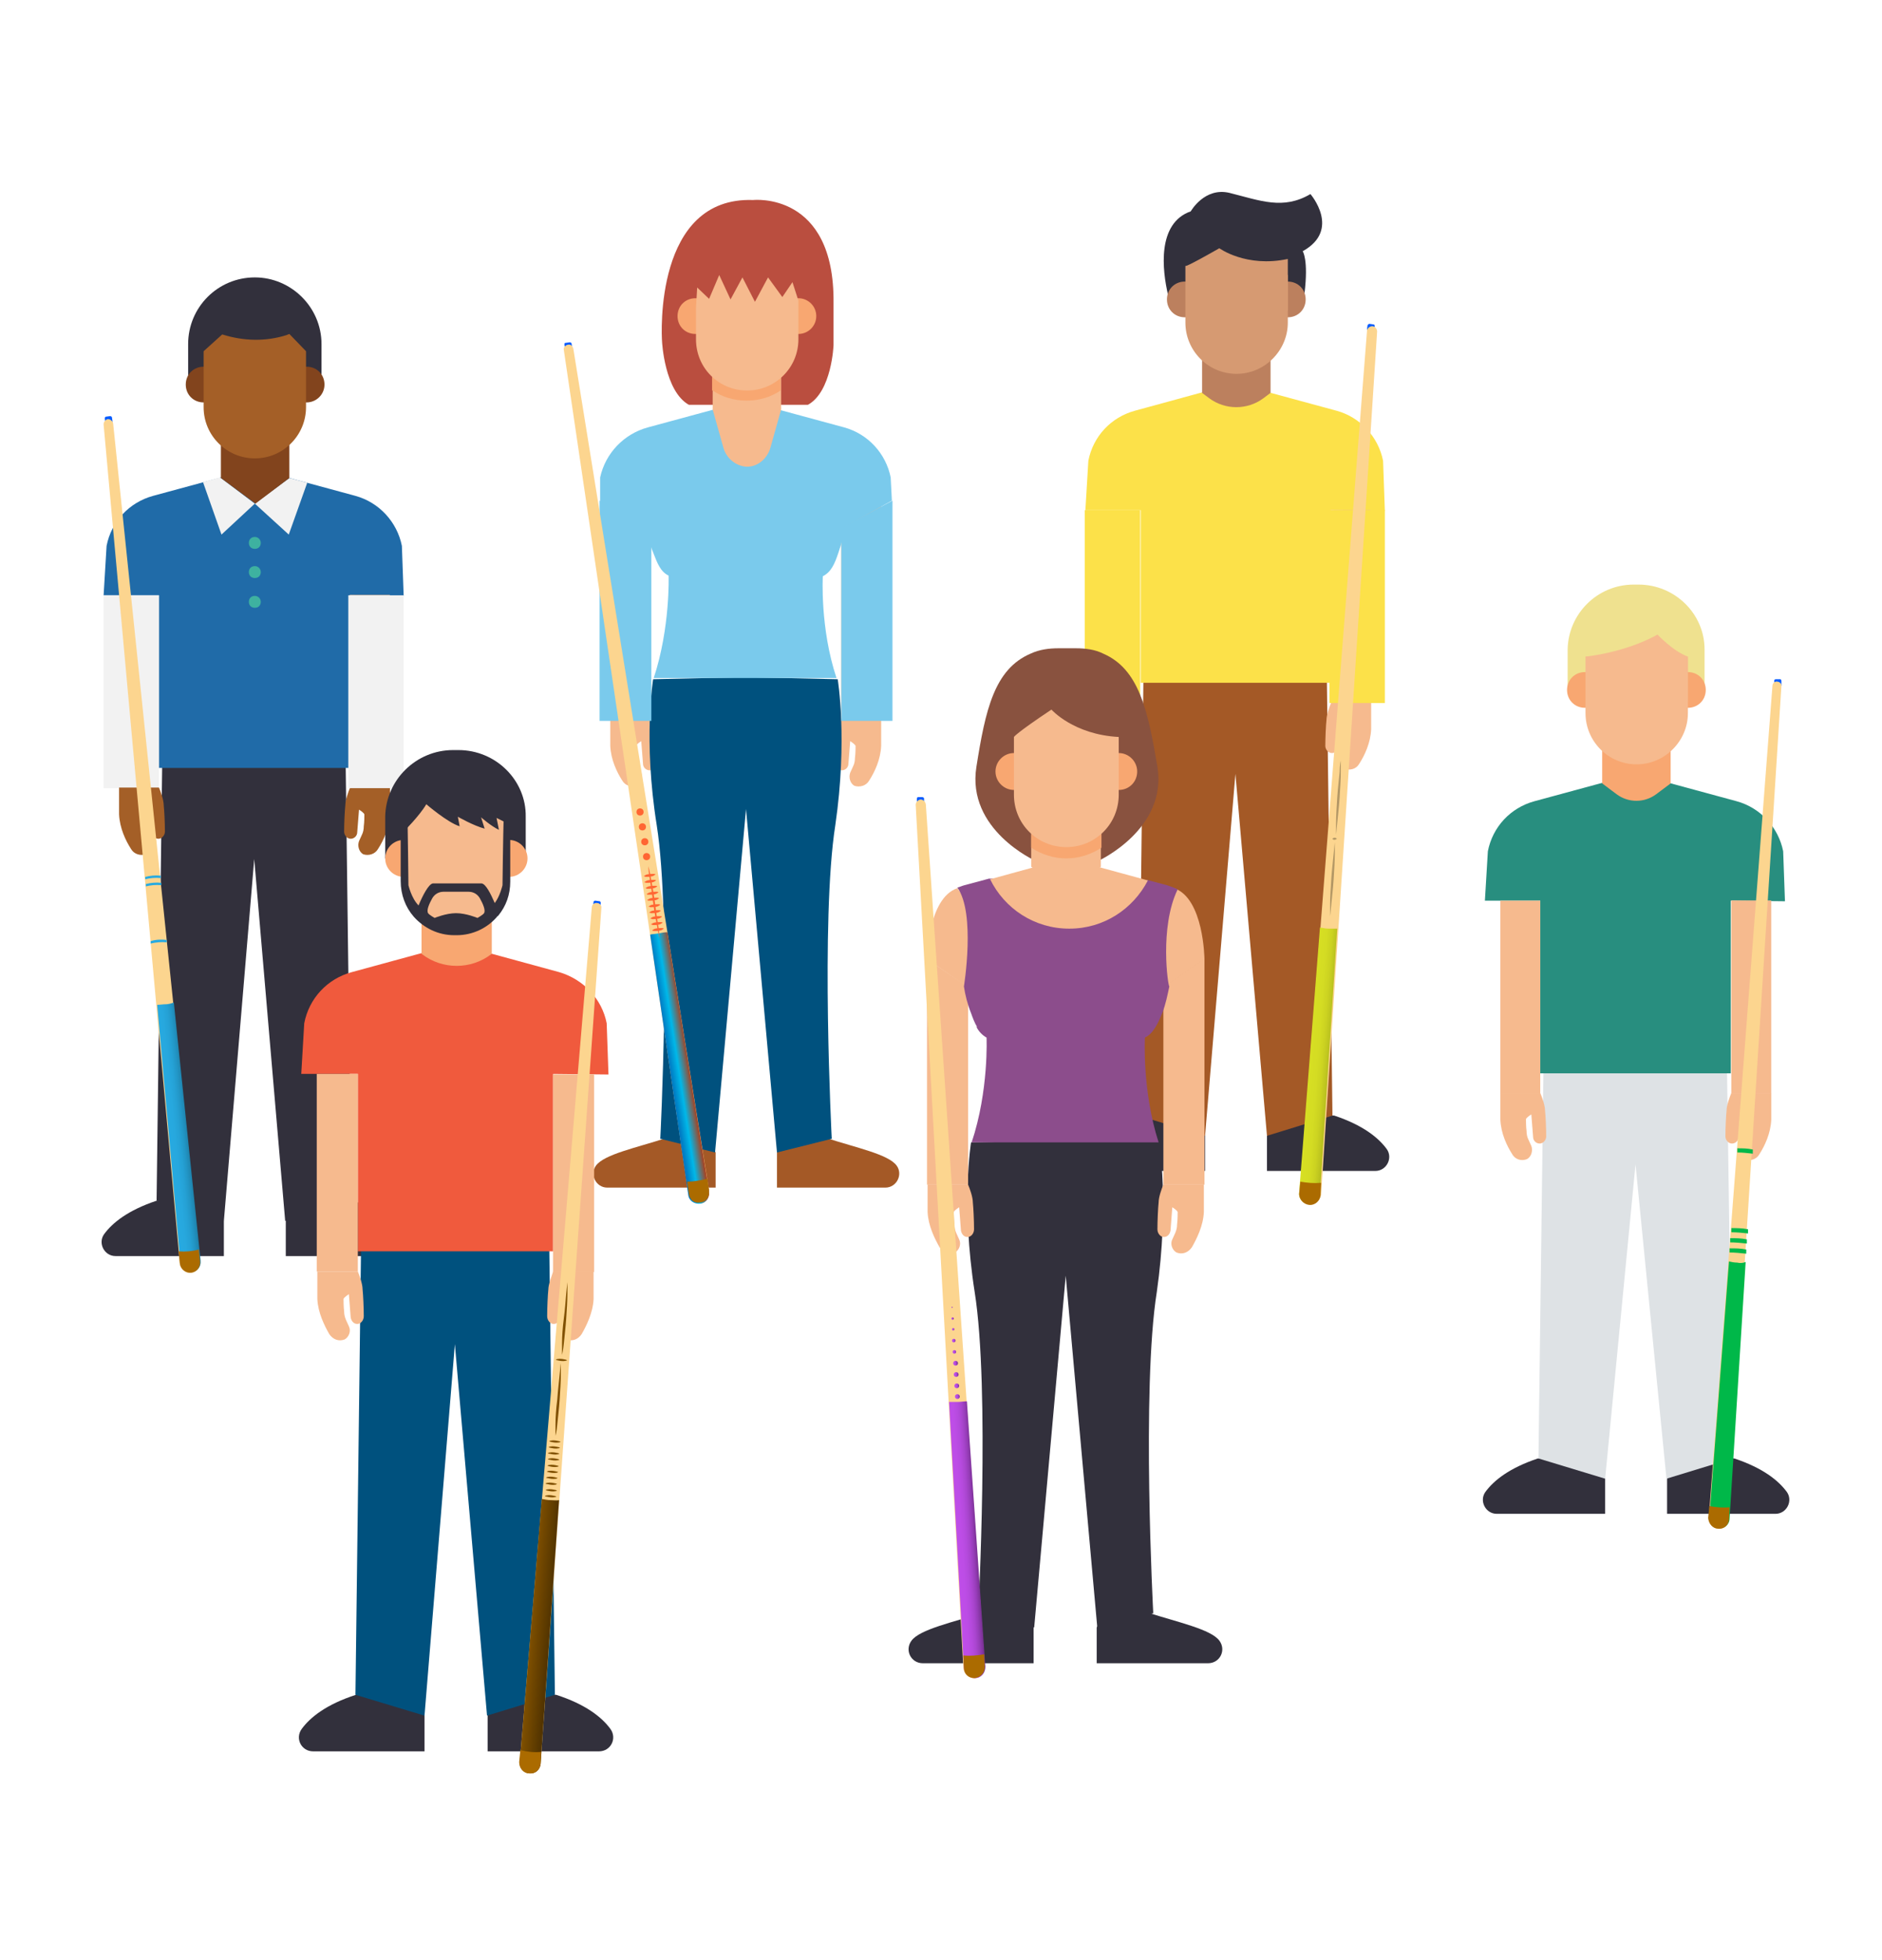 <?xml version="1.0" encoding="utf-8"?>
<!-- Generator: Adobe Illustrator 22.1.0, SVG Export Plug-In . SVG Version: 6.00 Build 0)  -->
<svg version="1.1" id="Layer_1" xmlns="http://www.w3.org/2000/svg" xmlns:xlink="http://www.w3.org/1999/xlink" x="0px" y="0px"
	 viewBox="0 0 316.1 329.3" style="enable-background:new 0 0 316.1 329.3;" xml:space="preserve">
<style type="text/css">
	.st0{fill:#32303C;}
	.st1{fill:#206BA8;}
	.st2{fill:#F2F2F2;}
	.st3{fill:#A45F27;}
	.st4{fill:#F6BA8E;}
	.st5{fill:#82441D;}
	.st6{fill:#3EB1A0;}
	.st7{fill:#A45926;}
	.st8{fill:#00517E;}
	.st9{fill:#7ACAEC;}
	.st10{fill:#BA4E3F;}
	.st11{fill:#F8A771;}
	.st12{fill:#FCE149;}
	.st13{fill:#BC805E;}
	.st14{fill:#D69A72;}
	.st15{fill:#DEE2E5;}
	.st16{fill:#288E7F;}
	.st17{fill:#EFE18F;}
	.st18{fill:#F05A3D;}
	.st19{fill:#89523F;}
	.st20{fill:#8C4D8C;}
	.st21{fill:#055BFF;}
	.st22{fill:#FCD58F;}
	.st23{fill:url(#SVGID_1_);}
	.st24{fill:#AB6B00;}
	.st25{fill:#805000;}
	.st26{fill:url(#SVGID_2_);}
	.st27{fill:url(#SVGID_3_);}
	.st28{fill:url(#SVGID_4_);}
	.st29{fill:url(#SVGID_5_);}
	.st30{fill:url(#SVGID_6_);}
	.st31{fill:url(#SVGID_7_);}
	.st32{fill:url(#SVGID_8_);}
	.st33{fill:url(#SVGID_9_);}
	.st34{fill:url(#SVGID_10_);}
	.st35{fill:url(#SVGID_11_);}
	.st36{fill:#00B849;}
	.st37{fill:url(#SVGID_12_);}
	.st38{fill:#27AAE1;}
	.st39{fill:url(#SVGID_13_);}
	.st40{fill:#B39765;}
	.st41{fill:url(#SVGID_14_);}
	.st42{fill:#FF6633;}
</style>
<g>
	<g>
		<g>
			<path class="st0" d="M42.8,46.6L42.8,46.6c-6.2,0-11.2,5-11.2,11.2v7.7H54v-7.7C54,51.6,48.9,46.6,42.8,46.6z"/>
			<polygon class="st0" points="27.3,123.8 26.3,201.7 37.6,205.1 42.7,144.3 47.9,205.1 59,201.7 58,123.8 			"/>
			<path class="st1" d="M26.7,129h32v-29l9.1,0.1l-0.3-8.4c-0.8-4-3.8-7.3-7.8-8.4l-12.9-3.5l-4.1,2.8l-4.1-2.8l-12.9,3.5
				c-4,1.1-7,4.3-7.8,8.4l-0.5,8.3l9.3,0V129z"/>
			<path class="st0" d="M37.6,205.1v5.9H19.4c-1.9,0-3-2.2-1.9-3.7c1.4-1.9,4-4,8.8-5.6l9.1-0.3L37.6,205.1z"/>
			<path class="st0" d="M48,205.1v5.9h18.2c1.9,0,3-2.2,1.9-3.7c-1.4-1.9-4-4-8.8-5.6l-9.1-0.3L48,205.1z"/>
			<rect x="17.4" y="100" class="st2" width="9.3" height="32.4"/>
			<path class="st3" d="M26.7,132.3H20v4.5c0.1,2.3,1.1,4.4,2,5.8c0.5,0.9,1.6,1.2,2.5,0.9l0,0c0.7-0.4,1-1.4,0.7-2.2l-0.5-1.1
				c-0.2-0.4-0.3-0.9-0.3-1.4c-0.1-0.7-0.1-1.8-0.1-2c0.1-0.3,0.9-0.8,0.9-0.8l0.3,3.8c0,0.6,0.5,1.1,1.1,1.1l0,0
				c0.6,0,1.1-0.6,1.1-1.2c0-1.4-0.1-3.5-0.2-4.4C27.5,134.4,27,133,26.7,132.3z"/>
			
				<rect x="58.7" y="100" transform="matrix(-1 -1.224647e-16 1.224647e-16 -1 124.18 232.344)" class="st4" width="6.7" height="32.4"/>
			<path class="st3" d="M58.8,132.3h6.7v4.5c-0.1,2.3-1.1,4.4-2,5.8c-0.5,0.9-1.6,1.2-2.5,0.9l0,0c-0.7-0.4-1-1.4-0.7-2.2l0.5-1.1
				c0.2-0.4,0.3-0.9,0.3-1.4c0.1-0.7,0.1-1.8,0.1-2c-0.1-0.3-0.9-0.8-0.9-0.8l-0.3,3.8c0,0.6-0.5,1.1-1.1,1.1l0,0
				c-0.6,0-1.1-0.6-1.1-1.2c0-1.4,0.1-3.5,0.2-4.4C58,134.4,58.5,133,58.8,132.3z"/>
			<rect x="58.5" y="100" class="st2" width="9.3" height="32.4"/>
			<polygon class="st2" points="51.6,81.1 48.5,89.8 42.8,84.6 37.2,89.8 34.1,81 36.9,80.2 37.1,80.3 42.8,84.6 48.6,80.3 
				48.6,80.3 			"/>
			<g>
				<polygon class="st5" points="48.6,71.7 37.1,71.7 37.1,80.3 42.9,84.6 48.6,80.3 				"/>
				<path class="st5" d="M37.2,64.6c0-1.7-1.3-3-3-3c-1.7,0-3,1.3-3,3c0,1.7,1.3,3,3,3C35.9,67.6,37.2,66.3,37.2,64.6z"/>
				<path class="st5" d="M54.5,64.6c0-1.7-1.3-3-3-3c-1.7,0-3,1.3-3,3c0,1.7,1.3,3,3,3C53.1,67.6,54.5,66.3,54.5,64.6z"/>
				<path class="st3" d="M34.2,59v9.4c0,4.8,3.9,8.6,8.6,8.6l0,0c4.8,0,8.6-3.9,8.6-8.6V59l-2.8-2.9l-0.5,0.2
					c-3.5,1.1-7.2,1-10.7-0.1l-0.1,0L34.2,59z"/>
			</g>
		</g>
		<g>
			<path class="st6" d="M43.8,91.2c0,0.6-0.4,1-1,1c-0.6,0-1-0.4-1-1c0-0.6,0.4-1,1-1C43.4,90.2,43.8,90.7,43.8,91.2z"/>
			<path class="st6" d="M43.8,96.1c0,0.6-0.4,1-1,1c-0.6,0-1-0.4-1-1c0-0.6,0.4-1,1-1C43.4,95.1,43.8,95.6,43.8,96.1z"/>
			<path class="st6" d="M43.8,101.1c0,0.6-0.4,1-1,1c-0.6,0-1-0.4-1-1c0-0.6,0.4-1,1-1C43.4,100.1,43.8,100.6,43.8,101.1z"/>
		</g>
	</g>
	<g>
		<polygon class="st4" points="109.2,88.4 102.5,83.8 102.5,120.9 109.2,120.9 		"/>
		<path class="st4" d="M109.2,120.8h-6.7v4.5c0.1,2.3,1.1,4.4,2,5.8c0.5,0.9,1.6,1.2,2.5,0.9l0,0c0.7-0.4,1-1.4,0.7-2.2l-0.5-1.1
			c-0.2-0.4-0.3-0.9-0.3-1.4c-0.1-0.7-0.1-1.8-0.1-2c0.1-0.3,0.9-0.8,0.9-0.8l0.3,3.8c0,0.6,0.5,1.1,1.1,1.1l0,0
			c0.6,0,1.1-0.6,1.1-1.2c0-1.4-0.1-3.5-0.2-4.4C110,122.9,109.5,121.5,109.2,120.8z"/>
		<g>
			<path class="st7" d="M120.2,193.6v5.9H102c-1.9,0-3-2.2-1.9-3.7c1.4-1.9,6.8-3,11.7-4.6l6.2-1.3L120.2,193.6z"/>
			<path class="st7" d="M130.5,193.6v5.9h18.2c1.9,0,3-2.2,1.9-3.7c-1.4-1.9-6.8-3-11.7-4.6l-6.2-1.3L130.5,193.6z"/>
			<g>
				<polygon class="st4" points="141.3,88.4 148,83.7 148,120.9 141.3,120.9 				"/>
				<path class="st4" d="M141.3,120.8h6.7v4.5c-0.1,2.3-1.1,4.4-2,5.8c-0.5,0.9-1.6,1.2-2.5,0.9l0,0c-0.7-0.4-1-1.4-0.7-2.2l0.5-1.1
					c0.2-0.4,0.3-0.9,0.3-1.4c0.1-0.7,0.1-1.8,0.1-2c-0.1-0.3-0.9-0.8-0.9-0.8l-0.3,3.8c0,0.6-0.5,1.1-1.1,1.1l0,0
					c-0.6,0-1.1-0.6-1.1-1.2c0-1.4,0.1-3.5,0.2-4.4C140.5,122.9,141,121.5,141.3,120.8z"/>
			</g>
			<path class="st8" d="M140.7,114.1l-13.5-0.3l0-0.1l-2,0l-2,0l0,0.1l-13.5,0.3c0,0-1.7,10.1,0.6,24.5c2.5,15.9,0.6,52.7,0.6,52.7
				l9.2,2.3l5.2-57.7l5.2,57.7l9.2-2.3c0,0-1.9-36.8,0.6-52.7C142.4,124.2,140.7,114.1,140.7,114.1z"/>
			<g>
				<polygon class="st9" points="109.4,88.7 100.7,84.1 100.7,121.1 109.4,121.1 				"/>
				<path class="st9" d="M109.7,92.8c0.7,1.8,1.2,3.2,2.6,3.9c0,0,0.3,8.7-2.5,17.2l30.7,0c-2.8-8.4-2.3-17.1-2.3-17.1
					c1.4-0.7,2-2.1,2.6-3.9c0.5-1.4,0.9-3,1.1-4.4l7.9-4.4l-0.2-3.9c-0.8-4-3.8-7.3-7.8-8.4l-12.9-3.5l-1.9,1.3l-0.3,0.2l-1.4,1
					l-1.4-1l-0.3-0.2l-1.9-1.3l-12.9,3.5c-4,1.1-7.1,4.3-8,8.4l0,8.3l7.8,0C108.8,89.8,109.1,91.4,109.7,92.8z"/>
				<polygon class="st9" points="141.3,88.7 149.9,84.1 149.9,121.1 141.3,121.1 				"/>
			</g>
			<g>
				<path class="st10" d="M126.5,33.6c-16.6-0.6-15.4,22.6-15.3,23.8l0,0c0,0,0.4,8.3,4.5,10.6h20C139.7,65.8,140,58,140,58l0,0
					v-7.1C140.2,32.1,126.5,33.6,126.5,33.6z"/>
				<g>
					<path class="st4" d="M131.2,60.2h-11.5v8.6l1.8,6.4c0.5,1.8,2.1,3.1,3.9,3.2c0,0,0,0,0.1,0c1.8,0,3.4-1.4,3.9-3.2l1.8-6.4V60.2
						z"/>
					<path class="st11" d="M119.8,53.1c0-1.7-1.3-3-3-3c-1.7,0-3,1.3-3,3c0,1.7,1.3,3,3,3C118.5,56.1,119.8,54.7,119.8,53.1z"/>
					<circle class="st11" cx="134.1" cy="53.1" r="3"/>
					<path class="st11" d="M119.7,65.6c1.6,1.1,3.6,1.7,5.7,1.7s4.1-0.6,5.7-1.7v-5.5h-11.5V65.6z"/>
					<path class="st4" d="M134.1,50.5v6.5c0,4.8-3.9,8.6-8.6,8.6c-4.8,0-8.6-3.8-8.6-8.6v-5.4l0.2-3.3l2,1.9l1.7-4l1.9,4.1l2-3.7
						l2.1,4.1l2.2-4.1l2.4,3.3l1.7-2.5L134.1,50.5L134.1,50.5z"/>
				</g>
			</g>
		</g>
	</g>
	<g>
		<path class="st0" d="M202.4,190.8v5.9h-18.2c-1.9,0-3-2.2-1.9-3.7c1.4-1.9,4-4,8.8-5.6l9.1-0.3L202.4,190.8z"/>
		<path class="st0" d="M212.8,190.8v5.9H231c1.9,0,3-2.2,1.9-3.7c-1.4-1.9-4-4-8.8-5.6l-9.1-0.3L212.8,190.8z"/>
		<path class="st0" d="M219.1,49.3c0.7-5.7-0.3-7.1-0.3-7.1c6.5-3.6,1.3-9.6,1.3-9.6c-4.6,2.7-8.4,1.1-13.6-0.2
			c-4.2-1-6.5,3.1-6.5,3.1c-5.7,2-4.8,9.9-3.8,14.1L219.1,49.3z"/>
		<polygon class="st7" points="192.1,109.5 191.2,187.4 202.4,190.8 207.5,130 212.8,190.8 223.8,187.4 222.8,109.5 		"/>
		<path class="st12" d="M191.5,114.7h32v-29l9.1,0.1l-0.3-8.4c-0.8-4-3.8-7.3-7.8-8.4l-12.9-3.5l-4.1,2.8l-4.1-2.8L190.6,69
			c-4,1.1-7,4.3-7.8,8.4l-0.5,8.3l9.3,0V114.7z"/>
		<g>
			<path class="st13" d="M213.4,57.4h-11.5V66l1.2,0.9c2.7,2,6.4,2,9.1,0l1.2-0.9V57.4z"/>
			<path class="st13" d="M202,50.3c0-1.7-1.3-3-3-3c-1.7,0-3,1.3-3,3c0,1.7,1.3,3,3,3C200.7,53.3,202,52,202,50.3z"/>
			<path class="st13" d="M219.3,50.3c0-1.7-1.3-3-3-3c-1.7,0-3,1.3-3,3c0,1.7,1.3,3,3,3C218,53.3,219.3,52,219.3,50.3z"/>
			<path class="st14" d="M207.7,62.8L207.7,62.8c-4.8,0-8.6-3.9-8.6-8.6v-9.5l17.2,1.5v8C216.3,58.9,212.4,62.8,207.7,62.8z"/>
			<path class="st14" d="M199.1,44.7c0,0,0.1,0.2,5.7-3c0,0,4.5,3.3,11.5,1.8v8.7h-12.8L199.1,44.7z"/>
		</g>
		<rect x="182.2" y="85.7" class="st12" width="9.3" height="32.4"/>
		<path class="st4" d="M191.5,118h-6.7v4.5c0.1,2.3,1.1,4.4,2,5.8c0.5,0.9,1.6,1.2,2.5,0.8l0,0c0.7-0.4,1-1.4,0.7-2.2l-0.5-1.1
			c-0.2-0.4-0.3-0.9-0.3-1.4c-0.1-0.7-0.1-1.8-0.1-2c0.1-0.3,0.9-0.8,0.9-0.8l0.3,3.8c0,0.6,0.5,1.1,1.1,1.1l0,0
			c0.6,0,1.1-0.6,1.1-1.2c0-1.4-0.1-3.5-0.2-4.4C192.3,120.1,191.8,118.7,191.5,118z"/>
		
			<rect x="223.6" y="85.7" transform="matrix(-1 -1.224647e-16 1.224647e-16 -1 453.827 203.778)" class="st4" width="6.7" height="32.4"/>
		<path class="st4" d="M223.6,118h6.7v4.5c-0.1,2.3-1.1,4.4-2,5.8c-0.5,0.9-1.6,1.2-2.5,0.8l0,0c-0.7-0.4-1-1.4-0.7-2.2l0.5-1.1
			c0.2-0.4,0.3-0.9,0.3-1.4c0.1-0.7,0.1-1.8,0.1-2c-0.1-0.3-0.9-0.8-0.9-0.8l-0.3,3.8c0,0.6-0.5,1.1-1.1,1.1l0,0
			c-0.6,0-1.1-0.6-1.1-1.2c0-1.4,0.1-3.5,0.2-4.4C222.8,120.1,223.3,118.7,223.6,118z"/>
		<rect x="223.3" y="85.7" class="st12" width="9.3" height="32.4"/>
	</g>
	<g>
		<path class="st0" d="M269.6,248.4v5.9h-18.2c-1.9,0-3-2.2-1.9-3.7c1.4-1.9,4-4,8.8-5.6l9.1-0.3L269.6,248.4z"/>
		<path class="st0" d="M280,248.4v5.9h18.2c1.9,0,3-2.2,1.9-3.7c-1.4-1.9-4-4-8.8-5.6l-9.1-0.3L280,248.4z"/>
		<polygon class="st15" points="259.3,175.1 258.4,245 269.6,248.4 274.7,195.6 279.9,248.4 291,245 290,175.1 		"/>
		<path class="st16" d="M258.7,180.3h32v-29l9.1,0.1l-0.3-8.4c-0.8-4-3.8-7.3-7.8-8.4l-12.9-3.5l-4.1,2.8l-4.1-2.8l-12.9,3.5
			c-4,1.1-7,4.3-7.8,8.4l-0.5,8.3l9.3,0V180.3z"/>
		<g>
			<path class="st17" d="M275.2,98.2h-0.8c-6.1,0-11,4.9-11.1,10.9c0,0.1,0,0.2,0,0.2v6.7h23v-6.7c0-0.1,0-0.1,0-0.2
				C286.3,103.1,281.3,98.2,275.2,98.2z"/>
			<path class="st11" d="M280.6,123h-11.5v8.6l2.4,1.8c2,1.5,4.7,1.5,6.7,0l2.4-1.8V123z"/>
			<path class="st11" d="M269.2,115.9c0-1.7-1.3-3-3-3c-1.7,0-3,1.3-3,3c0,1.7,1.3,3,3,3C267.9,118.9,269.2,117.6,269.2,115.9z"/>
			<path class="st11" d="M286.5,115.9c0-1.7-1.3-3-3-3s-3,1.3-3,3c0,1.7,1.3,3,3,3S286.5,117.6,286.5,115.9z"/>
			<path class="st4" d="M274.9,128.4L274.9,128.4c-4.8,0-8.6-3.9-8.6-8.6v-9.5h17.2v9.5C283.5,124.5,279.6,128.4,274.9,128.4z"/>
			<path class="st4" d="M266.3,110.3c0,0,6.5-0.6,12.1-3.7c0,0,2.6,2.8,5.1,3.7v7.5h-12.8L266.3,110.3z"/>
		</g>
		<g>
			<rect x="252" y="151.3" class="st4" width="6.7" height="32.4"/>
			<path class="st4" d="M258.7,183.6H252v4.5c0.1,2.3,1.1,4.4,2,5.8c0.5,0.9,1.6,1.2,2.5,0.8l0,0c0.7-0.4,1-1.4,0.7-2.2l-0.5-1.1
				c-0.2-0.4-0.3-0.9-0.3-1.4c-0.1-0.7-0.1-1.8-0.1-2c0.1-0.3,0.9-0.8,0.9-0.8l0.3,3.8c0,0.6,0.5,1.1,1.1,1.1l0,0
				c0.6,0,1.1-0.6,1.1-1.2c0-1.4-0.1-3.5-0.2-4.4C259.5,185.7,259,184.3,258.7,183.6z"/>
		</g>
		<g>
			
				<rect x="290.7" y="151.3" transform="matrix(-1 -1.224647e-16 1.224647e-16 -1 588.192 334.962)" class="st4" width="6.7" height="32.4"/>
			<path class="st4" d="M290.8,183.6h6.7v4.5c-0.1,2.3-1.1,4.4-2,5.8c-0.5,0.9-1.6,1.2-2.5,0.8l0,0c-0.7-0.4-1-1.4-0.7-2.2l0.5-1.1
				c0.2-0.4,0.3-0.9,0.3-1.4c0.1-0.7,0.1-1.8,0.1-2c-0.1-0.3-0.9-0.8-0.9-0.8l-0.3,3.8c0,0.6-0.5,1.1-1.1,1.1l0,0
				c-0.6,0-1.1-0.6-1.1-1.2c0-1.4,0.1-3.5,0.2-4.4C290,185.7,290.5,184.3,290.8,183.6z"/>
		</g>
	</g>
	<g>
		<path class="st0" d="M71.3,288.2v6H52.6c-2,0-3.1-2.2-1.9-3.8c1.4-1.9,4.1-4.1,9.1-5.7l9.3-0.3L71.3,288.2z"/>
		<path class="st0" d="M81.9,288.2v6h18.7c2,0,3.1-2.2,1.9-3.8c-1.4-1.9-4.1-4.1-9.1-5.7l-9.3-0.3L81.9,288.2z"/>
		<polygon class="st8" points="60.7,204.9 59.7,284.7 71.3,288.2 76.4,225.8 81.8,288.2 93.2,284.7 92.2,204.9 		"/>
		<path class="st18" d="M60.1,210.2h32.8v-29.8l9.3,0.1l-0.3-8.6c-0.8-4.1-3.9-7.4-8-8.6l-13.2-3.6l-4.2,1.7l-4.2-1.7l-13.2,3.6
			c-4.1,1.1-7.2,4.4-8,8.6l-0.5,8.5l9.5,0V210.2z"/>
		<g>
			<path class="st0" d="M77,126h-0.9c-6.2,0-11.3,5-11.4,11.2c0,0.1,0,0.2,0,0.2v6.8h23.6v-6.8c0-0.1,0-0.1,0-0.2
				C88.4,131.1,83.3,126,77,126z"/>
			<path class="st11" d="M82.5,151.4H70.8v8.8l0.1,0.1c3.4,2.6,8.2,2.6,11.6,0l0.1-0.1V151.4z"/>
			<circle class="st11" cx="67.8" cy="144.2" r="3.1"/>
			<path class="st11" d="M88.6,144.2c0-1.7-1.4-3.1-3.1-3.1c-1.7,0-3.1,1.4-3.1,3.1c0,1.7,1.4,3.1,3.1,3.1
				C87.2,147.3,88.6,145.9,88.6,144.2z"/>
		</g>
		<g>
			<rect x="53.2" y="180.4" class="st4" width="6.9" height="33.2"/>
			<path class="st4" d="M60.1,213.6h-6.8v4.6c0.1,2.3,1.2,4.5,2,5.9c0.6,0.9,1.6,1.3,2.6,0.9l0,0c0.7-0.4,1.1-1.4,0.7-2.2l-0.5-1.1
				c-0.2-0.5-0.3-0.9-0.3-1.4c-0.1-0.8-0.1-1.9-0.1-2.1c0.1-0.3,0.9-0.8,0.9-0.8l0.3,3.9c0.1,0.6,0.5,1.1,1.1,1.1l0,0
				c0.6,0,1.1-0.6,1.1-1.3c0-1.4-0.1-3.6-0.2-4.5C60.9,215.7,60.4,214.3,60.1,213.6z"/>
		</g>
		<g>
			
				<rect x="92.9" y="180.4" transform="matrix(-1 -1.224647e-16 1.224647e-16 -1 192.69 394.079)" class="st4" width="6.9" height="33.2"/>
			<path class="st4" d="M92.9,213.6h6.8v4.6c-0.1,2.3-1.2,4.5-2,5.9c-0.6,0.9-1.6,1.3-2.6,0.9l0,0c-0.7-0.4-1.1-1.4-0.7-2.2l0.5-1.1
				c0.2-0.5,0.3-0.9,0.3-1.4c0.1-0.8,0.1-1.9,0.1-2.1c-0.1-0.3-0.9-0.8-0.9-0.8l-0.3,3.9c-0.1,0.6-0.5,1.1-1.1,1.1l0,0
				c-0.6,0-1.1-0.6-1.1-1.3c0-1.4,0.1-3.6,0.2-4.5C92.1,215.7,92.7,214.3,92.9,213.6z"/>
		</g>
		<path class="st4" d="M83.4,137.4l0.4,2c-1.3-0.6-3-2.1-3-2.1l0.6,1.9c-1.9-0.5-4.5-2-4.5-2l0.3,1.6c-2-0.6-5.6-3.7-5.6-3.7
			c-1.1,1.9-3.8,4.6-3.8,4.6v8.5c0,4.9,3.9,8.8,8.8,8.8l0,0c4.9,0,8.8-3.9,8.8-8.8V142v-0.9v-2.7L83.4,137.4z"/>
		<path class="st0" d="M85.9,137.2l-1.3-0.1c-0.1,3.2-0.2,11.6-0.2,11.6s-0.4,1.8-1.3,3c-0.7-1.6-1.5-3.2-2.2-3.3H77h-0.5h-3.8
			c-0.7,0.1-1.7,2-2.4,3.7c-1.2-1.2-1.7-3.4-1.7-3.4s-0.1-9.7-0.2-12.9l-1.1,4.3v7.9c0,2.3,0.8,4.4,2.2,6l0,0c0,0,0,0,0,0
			c1.7,1.9,4.1,3.1,6.8,3.1h0.4c2.7,0,5.1-1.2,6.7-3l0,0c0.1-0.1,0.1-0.2,0.2-0.2c0,0,0.1-0.1,0.1-0.1c0,0,0,0,0,0
			c1.3-1.6,2-3.5,2-5.7V137.2z"/>
		<path class="st4" d="M81.3,153.4c-0.2,0.3-1.1,0.8-1.1,0.8s-1.9-0.8-3.6-0.8c-1.7,0-3.6,0.8-3.6,0.8s-0.9-0.5-1.1-0.8
			c-0.3-0.5,0.2-1.6,0.7-2.5c0.4-0.7,1.1-1.1,1.9-1.1c0.6,0,1.3,0,1.8,0v0c0,0,0.1,0,0.3,0c0.2,0,0.3,0,0.3,0v0c0.5,0,1.2,0,1.8,0
			c0.8,0,1.5,0.4,1.9,1.1C81.1,151.8,81.6,152.9,81.3,153.4z"/>
	</g>
	<g>
		<path class="st0" d="M173.6,273.4v6H155c-2,0-3.1-2.2-1.9-3.8c1.4-1.9,7-3.1,12-4.7l6.4-1.3L173.6,273.4z"/>
		<path class="st0" d="M184.2,273.4v6h18.7c2,0,3.1-2.2,1.9-3.8c-1.4-1.9-7-3.1-12-4.7l-6.4-1.3L184.2,273.4z"/>
		<path class="st0" d="M194.7,191.9l-13.8-0.3l0-0.1l-2,0l-2,0l0,0.1l-13.8,0.3c0,0-1.7,10.4,0.6,25.1c2.6,16.3,0.6,54,0.6,54
			l9.4,2.4l5.3-59.1l5.3,59.1l9.4-2.4c0,0-2-37.7,0.6-54C196.4,202.3,194.7,191.9,194.7,191.9z"/>
		<path class="st4" d="M155.7,161.1c0,0,0.1-10.2,5.1-11.9l8.3,11.4l-6.5,5.3L155.7,161.1z"/>
		<path class="st4" d="M202.3,161.1c0,0-0.1-10.2-5.1-11.9l-8.3,11.4l6.5,5.3L202.3,161.1z"/>
		<path class="st19" d="M180.7,108.9h-2.9c-1.6,0-3.2,0.2-4.7,0.9c-6.1,2.6-7.6,9.5-9.1,19c-1.7,10.6,9.9,15.8,9.9,15.8l5.3-9.7
			l5.3,9.7c0,0,11.6-5.3,9.9-15.8c-1.6-9.5-3.1-16.4-9.1-19C183.9,109.1,182.3,108.9,180.7,108.9z"/>
		<g>
			<polygon class="st4" points="162.6,165.8 155.7,161.1 155.7,199 162.6,199 			"/>
			<path class="st4" d="M162.6,199h-6.8v4.6c0.1,2.3,1.2,4.5,2,5.9c0.6,0.9,1.6,1.3,2.6,0.9l0,0c0.7-0.4,1.1-1.4,0.7-2.2l-0.5-1.1
				c-0.2-0.5-0.3-0.9-0.3-1.4c-0.1-0.8-0.1-1.9-0.1-2.1c0.1-0.3,0.9-0.8,0.9-0.8l0.3,3.9c0.1,0.6,0.5,1.1,1.1,1.1l0,0
				c0.6,0,1.1-0.6,1.1-1.3c0-1.4-0.1-3.6-0.2-4.5C163.4,201.1,162.9,199.7,162.6,199z"/>
		</g>
		<g>
			<polygon class="st4" points="195.4,165.8 202.3,161 202.3,199 195.4,199 			"/>
			<path class="st4" d="M195.4,199h6.8v4.6c-0.1,2.3-1.2,4.5-2,5.9c-0.6,0.9-1.6,1.3-2.6,0.9l0,0c-0.7-0.4-1.1-1.4-0.7-2.2l0.5-1.1
				c0.2-0.5,0.3-0.9,0.3-1.4c0.1-0.8,0.1-1.9,0.1-2.1c-0.1-0.3-0.9-0.8-0.9-0.8l-0.3,3.9c-0.1,0.6-0.5,1.1-1.1,1.1l0,0
				c-0.6,0-1.1-0.6-1.1-1.3c0-1.4,0.1-3.6,0.2-4.5C194.6,201.1,195.1,199.7,195.4,199z"/>
		</g>
		<path class="st20" d="M192.3,174.3c0.8-0.4,1.3-1,1.7-1.8H164c0.4,0.8,1,1.4,1.7,1.8c0,0,0.4,8.9-2.5,17.6l31.4,0
			C191.8,183.2,192.3,174.3,192.3,174.3z"/>
		<g>
			<path class="st4" d="M185,136.8h-11.8v8.8l2.4,1.8c2,1.5,4.9,1.5,6.9,0l2.4-1.8V136.8z"/>
			<path class="st11" d="M173.4,129.6c0-1.7-1.4-3.1-3.1-3.1c-1.7,0-3.1,1.4-3.1,3.1c0,1.7,1.4,3.1,3.1,3.1
				C172,132.7,173.4,131.3,173.4,129.6z"/>
			<path class="st11" d="M191,129.6c0-1.7-1.4-3.1-3.1-3.1c-1.7,0-3.1,1.4-3.1,3.1c0,1.7,1.4,3.1,3.1,3.1
				C189.7,132.7,191,131.3,191,129.6z"/>
			<path class="st11" d="M173.2,142.4c1.7,1.1,3.7,1.8,5.9,1.8c2.2,0,4.2-0.7,5.9-1.8v-5.6h-11.8V142.4z"/>
			<path class="st4" d="M176.6,119.2c-6,4-6.3,4.6-6.3,4.6v9.7c0,4.9,3.9,8.8,8.8,8.8c4.9,0,8.8-3.9,8.8-8.8v-2v-7.7
				C180.3,123.4,176.6,119.2,176.6,119.2z"/>
		</g>
		<path class="st20" d="M197.8,149.4c-0.6-0.3-1.2-0.5-1.8-0.7l-3.4-0.9l0,0l-26.5-0.2l0,0l-4.1,1.1c-0.4,0.1-0.8,0.3-1.2,0.4
			c3.1,4.3,1.1,16.6,1.1,16.6l0,0l0,0c0.2,1.4,0.6,3,1.2,4.5c0.6,1.7,1.2,3.1,2.5,3.8h27.1c1.2-0.8,1.8-2.1,2.5-3.8
			c0.6-1.5,0.9-3.1,1.2-4.5C196.2,165.8,194.7,155.8,197.8,149.4z"/>
		<path class="st4" d="M180.8,146.5l-0.3,0.2l-1.4,1l-1.4-1l-0.3-0.2l-2-1.3l-9.1,2.5c2.4,4.9,7.4,8.3,13.3,8.3
			c5.8,0,10.7-3.3,13.2-8.1l-9.9-2.7L180.8,146.5z"/>
	</g>
	<g>
		<path class="st21" d="M100,151.3l0.7,0.1c0.1,0,0.2,0.1,0.2,0.3l-0.1,0.7c0,0.1-0.1,0.2-0.3,0.2l-0.7-0.1c-0.1,0-0.2-0.1-0.2-0.3
			l0.1-0.7C99.7,151.4,99.8,151.3,100,151.3z"/>
		<path class="st22" d="M88.9,297.9L88.9,297.9c-1-0.1-1.7-0.9-1.6-1.9c0,0,0,0,0,0l12.1-143.6c0-0.4,0.4-0.8,0.9-0.7l0,0
			c0.4,0,0.8,0.4,0.7,0.9L90.8,296.3C90.7,297.3,89.9,298,88.9,297.9C88.9,297.9,88.9,297.9,88.9,297.9z"/>
		
			<linearGradient id="SVGID_1_" gradientUnits="userSpaceOnUse" x1="121.591" y1="306.211" x2="125.102" y2="306.211" gradientTransform="matrix(0.997 7.746999e-02 7.746999e-02 -0.997 -55.996 570.683)">
			<stop  offset="0" style="stop-color:#805000"/>
			<stop  offset="1" style="stop-color:#4F3200"/>
		</linearGradient>
		<path class="st23" d="M92.5,252L92.5,252c-0.5,0-1-0.1-1.5-0.2l-3.7,44.2c-0.1,1,0.6,1.8,1.6,1.9s1.8-0.6,1.9-1.6l3.1-44.3
			C93.5,252.1,93,252,92.5,252z"/>
		<path class="st24" d="M88.9,297.9c1,0.1,1.8-0.6,1.9-1.6c0,0,0,0,0,0l0.1-2c-1.2,0.1-2.3,0-3.5-0.3l-0.2,2
			C87.2,297,87.9,297.9,88.9,297.9C88.9,297.9,88.9,297.9,88.9,297.9z"/>
		<path class="st25" d="M91.5,251.3c0.1,0,0.2-0.1,0.3-0.1c0.5-0.1,1,0,1.4,0.1c0.1,0,0.2,0.1,0.3,0.1c-0.1,0-0.2,0.1-0.3,0.1
			c-0.5,0.1-1,0-1.4-0.1C91.7,251.4,91.6,251.4,91.5,251.3z"/>
		<path class="st25" d="M91.6,250.3c0.1,0,0.2-0.1,0.3-0.1c0.5-0.1,1,0,1.4,0.1c0.1,0,0.2,0.1,0.3,0.1c-0.1,0-0.2,0.1-0.3,0.1
			c-0.5,0.1-1,0-1.4-0.1C91.8,250.4,91.7,250.3,91.6,250.3z"/>
		<path class="st25" d="M91.6,249.2c0.1,0,0.2-0.1,0.3-0.1c0.5-0.1,1,0,1.4,0.1c0.1,0,0.2,0.1,0.3,0.1c-0.1,0-0.2,0.1-0.3,0.1
			c-0.5,0.1-1,0-1.4-0.1C91.8,249.3,91.7,249.3,91.6,249.2z"/>
		<path class="st25" d="M91.7,248.2c0.1,0,0.2-0.1,0.3-0.1c0.5-0.1,1,0,1.4,0.1c0.1,0,0.2,0.1,0.3,0.1c-0.1,0-0.2,0.1-0.3,0.1
			c-0.5,0.1-1,0-1.4-0.1C91.9,248.3,91.8,248.3,91.7,248.2z"/>
		<path class="st25" d="M91.8,247.2c0.1,0,0.2-0.1,0.3-0.1c0.5-0.1,1,0,1.4,0.1c0.1,0,0.2,0.1,0.3,0.1c-0.1,0-0.2,0.1-0.3,0.1
			c-0.5,0.1-1,0-1.4-0.1C92,247.3,91.9,247.2,91.8,247.2z"/>
		<path class="st25" d="M91.9,246.2c0.1,0,0.2-0.1,0.3-0.1c0.5-0.1,1,0,1.4,0.1c0.1,0,0.2,0.1,0.3,0.1c-0.1,0-0.2,0.1-0.3,0.1
			c-0.5,0.1-1,0-1.4-0.1C92.1,246.3,92,246.2,91.9,246.2z"/>
		<path class="st25" d="M92,245.1c0.1,0,0.2-0.1,0.3-0.1c0.5-0.1,1,0,1.4,0.1c0.1,0,0.2,0.1,0.3,0.1c-0.1,0-0.2,0.1-0.3,0.1
			c-0.5,0.1-1,0-1.4-0.1C92.2,245.2,92.1,245.2,92,245.1z"/>
		<path class="st25" d="M92,244.1c0.1,0,0.2-0.1,0.3-0.1c0.5-0.1,1,0,1.4,0.1c0.1,0,0.2,0.1,0.3,0.1c-0.1,0-0.2,0.1-0.3,0.1
			c-0.5,0.1-1,0-1.4-0.1C92.2,244.2,92.1,244.2,92,244.1z"/>
		<path class="st25" d="M92.1,243.1c0.1,0,0.2-0.1,0.3-0.1c0.5-0.1,1,0,1.4,0.1c0.1,0,0.2,0.1,0.3,0.1c-0.1,0-0.2,0.1-0.3,0.1
			c-0.5,0.1-1,0-1.4-0.1C92.3,243.2,92.2,243.1,92.1,243.1z"/>
		<path class="st25" d="M92.2,242.1c0.1,0,0.2-0.1,0.3-0.1c0.5-0.1,1,0,1.4,0.1c0.1,0,0.2,0.1,0.3,0.1c-0.1,0-0.2,0.1-0.3,0.1
			c-0.5,0.1-1,0-1.4-0.1C92.4,242.2,92.3,242.1,92.2,242.1z"/>
		<path class="st25" d="M93.3,228.4c0.1,0,0.2-0.1,0.3-0.1c0.5-0.1,1,0,1.4,0.1c0.1,0,0.2,0.1,0.3,0.1c-0.1,0-0.2,0.1-0.3,0.1
			c-0.5,0.1-1,0-1.4-0.1C93.5,228.5,93.4,228.4,93.3,228.4z"/>
		<path class="st25" d="M94.2,229c0,0,0,0.8,0,1.9s-0.1,2.7-0.2,4.2s-0.3,3.1-0.4,4.2c-0.1,1.2-0.3,1.9-0.3,1.9s0-0.8,0-1.9
			s0.1-2.7,0.3-4.2c0.1-1.5,0.3-3.1,0.4-4.2C94.1,229.8,94.2,229,94.2,229z"/>
		<path class="st25" d="M95.3,215.4c0,0,0,0.8,0,1.9c0,1.2-0.1,2.7-0.2,4.2s-0.3,3.1-0.4,4.2s-0.3,1.9-0.3,1.9s0-0.8,0-1.9
			c0-1.2,0.1-2.7,0.3-4.2s0.3-3.1,0.4-4.2S95.3,215.4,95.3,215.4z"/>
	</g>
	<g>
		<path class="st21" d="M154.2,133.9l0.7,0c0.1,0,0.3,0.1,0.3,0.2l0,0.7c0,0.1-0.1,0.3-0.2,0.3l-0.7,0c-0.1,0-0.3-0.1-0.3-0.2l0-0.7
			C154,134,154.1,133.9,154.2,133.9z"/>
		<path class="st22" d="M163.7,281.9L163.7,281.9c-1,0.1-1.8-0.7-1.9-1.7c0,0,0,0,0,0l-8-145c0-0.4,0.3-0.8,0.8-0.9l0,0
			c0.4,0,0.8,0.3,0.9,0.8l9.9,144.9C165.4,281,164.7,281.8,163.7,281.9C163.7,281.9,163.7,281.9,163.7,281.9z"/>
		
			<linearGradient id="SVGID_2_" gradientUnits="userSpaceOnUse" x1="134.481" y1="-144.887" x2="138.02" y2="-144.887" gradientTransform="matrix(0.998 -6.186307e-02 -6.186307e-02 -0.998 17.338 122.466)">
			<stop  offset="0" style="stop-color:#BF4EE9"/>
			<stop  offset="0.29" style="stop-color:#BD4DE6"/>
			<stop  offset="0.49" style="stop-color:#B54ADD"/>
			<stop  offset="0.66" style="stop-color:#A945CE"/>
			<stop  offset="0.82" style="stop-color:#973DB9"/>
			<stop  offset="0.96" style="stop-color:#81349D"/>
			<stop  offset="1" style="stop-color:#793194"/>
		</linearGradient>
		<path class="st26" d="M160.9,235.5L160.9,235.5c-0.5,0-1,0-1.5,0l2.5,44.7c0.1,1,0.9,1.7,1.9,1.7s1.7-0.9,1.7-1.9l-3.1-44.6
			C161.9,235.4,161.4,235.5,160.9,235.5z"/>
		<path class="st24" d="M163.7,281.9c1-0.1,1.7-0.9,1.7-1.9c0,0,0,0,0,0l-0.1-2.1c-1.2,0.2-2.3,0.3-3.5,0.2l0.1,2.1
			C161.9,281.2,162.7,281.9,163.7,281.9C163.7,281.9,163.7,281.9,163.7,281.9L163.7,281.9z"/>
		
			<linearGradient id="SVGID_3_" gradientUnits="userSpaceOnUse" x1="135.89" y1="-120.826" x2="136.626" y2="-120.826" gradientTransform="matrix(0.998 -6.186307e-02 -6.186307e-02 -0.998 17.338 122.466)">
			<stop  offset="0" style="stop-color:#BF4EE9"/>
			<stop  offset="0.29" style="stop-color:#BD4DE6"/>
			<stop  offset="0.49" style="stop-color:#B54ADD"/>
			<stop  offset="0.66" style="stop-color:#A945CE"/>
			<stop  offset="0.82" style="stop-color:#973DB9"/>
			<stop  offset="0.96" style="stop-color:#81349D"/>
			<stop  offset="1" style="stop-color:#793194"/>
		</linearGradient>
		<circle class="st27" cx="160.8" cy="234.6" r="0.4"/>
		
			<linearGradient id="SVGID_4_" gradientUnits="userSpaceOnUse" x1="135.882" y1="-118.942" x2="136.634" y2="-118.942" gradientTransform="matrix(0.998 -6.186307e-02 -6.186307e-02 -0.998 17.338 122.466)">
			<stop  offset="0" style="stop-color:#BF4EE9"/>
			<stop  offset="0.29" style="stop-color:#BD4DE6"/>
			<stop  offset="0.49" style="stop-color:#B54ADD"/>
			<stop  offset="0.66" style="stop-color:#A945CE"/>
			<stop  offset="0.82" style="stop-color:#973DB9"/>
			<stop  offset="0.96" style="stop-color:#81349D"/>
			<stop  offset="1" style="stop-color:#793194"/>
		</linearGradient>
		<circle class="st28" cx="160.7" cy="232.8" r="0.4"/>
		
			<linearGradient id="SVGID_5_" gradientUnits="userSpaceOnUse" x1="135.89" y1="-117.058" x2="136.626" y2="-117.058" gradientTransform="matrix(0.998 -6.186307e-02 -6.186307e-02 -0.998 17.338 122.466)">
			<stop  offset="0" style="stop-color:#BF4EE9"/>
			<stop  offset="0.29" style="stop-color:#BD4DE6"/>
			<stop  offset="0.49" style="stop-color:#B54ADD"/>
			<stop  offset="0.66" style="stop-color:#A945CE"/>
			<stop  offset="0.82" style="stop-color:#973DB9"/>
			<stop  offset="0.96" style="stop-color:#81349D"/>
			<stop  offset="1" style="stop-color:#793194"/>
		</linearGradient>
		<circle class="st29" cx="160.6" cy="230.9" r="0.4"/>
		
			<linearGradient id="SVGID_6_" gradientUnits="userSpaceOnUse" x1="135.903" y1="-115.172" x2="136.613" y2="-115.172" gradientTransform="matrix(0.998 -6.186307e-02 -6.186307e-02 -0.998 17.338 122.466)">
			<stop  offset="0" style="stop-color:#BF4EE9"/>
			<stop  offset="0.29" style="stop-color:#BD4DE6"/>
			<stop  offset="0.49" style="stop-color:#B54ADD"/>
			<stop  offset="0.66" style="stop-color:#A945CE"/>
			<stop  offset="0.82" style="stop-color:#973DB9"/>
			<stop  offset="0.96" style="stop-color:#81349D"/>
			<stop  offset="1" style="stop-color:#793194"/>
		</linearGradient>
		<circle class="st30" cx="160.5" cy="229" r="0.4"/>
		
			<linearGradient id="SVGID_7_" gradientUnits="userSpaceOnUse" x1="135.93" y1="-113.288" x2="136.587" y2="-113.288" gradientTransform="matrix(0.998 -6.186307e-02 -6.186307e-02 -0.998 17.338 122.466)">
			<stop  offset="0" style="stop-color:#BF4EE9"/>
			<stop  offset="0.29" style="stop-color:#BD4DE6"/>
			<stop  offset="0.49" style="stop-color:#B54ADD"/>
			<stop  offset="0.66" style="stop-color:#A945CE"/>
			<stop  offset="0.82" style="stop-color:#973DB9"/>
			<stop  offset="0.96" style="stop-color:#81349D"/>
			<stop  offset="1" style="stop-color:#793194"/>
		</linearGradient>
		<circle class="st31" cx="160.3" cy="227.1" r="0.3"/>
		
			<linearGradient id="SVGID_8_" gradientUnits="userSpaceOnUse" x1="135.967" y1="-111.404" x2="136.549" y2="-111.404" gradientTransform="matrix(0.998 -6.186307e-02 -6.186307e-02 -0.998 17.338 122.466)">
			<stop  offset="0" style="stop-color:#BF4EE9"/>
			<stop  offset="0.29" style="stop-color:#BD4DE6"/>
			<stop  offset="0.49" style="stop-color:#B54ADD"/>
			<stop  offset="0.66" style="stop-color:#A945CE"/>
			<stop  offset="0.82" style="stop-color:#973DB9"/>
			<stop  offset="0.96" style="stop-color:#81349D"/>
			<stop  offset="1" style="stop-color:#793194"/>
		</linearGradient>
		<circle class="st32" cx="160.2" cy="225.2" r="0.3"/>
		
			<linearGradient id="SVGID_9_" gradientUnits="userSpaceOnUse" x1="136.016" y1="-109.519" x2="136.5" y2="-109.519" gradientTransform="matrix(0.998 -6.186307e-02 -6.186307e-02 -0.998 17.338 122.466)">
			<stop  offset="0" style="stop-color:#BF4EE9"/>
			<stop  offset="0.29" style="stop-color:#BD4DE6"/>
			<stop  offset="0.49" style="stop-color:#B54ADD"/>
			<stop  offset="0.66" style="stop-color:#A945CE"/>
			<stop  offset="0.82" style="stop-color:#973DB9"/>
			<stop  offset="0.96" style="stop-color:#81349D"/>
			<stop  offset="1" style="stop-color:#793194"/>
		</linearGradient>
		<circle class="st33" cx="160.1" cy="223.3" r="0.2"/>
		
			<linearGradient id="SVGID_10_" gradientUnits="userSpaceOnUse" x1="136.08" y1="-107.635" x2="136.436" y2="-107.635" gradientTransform="matrix(0.998 -6.186307e-02 -6.186307e-02 -0.998 17.338 122.466)">
			<stop  offset="0" style="stop-color:#BF4EE9"/>
			<stop  offset="0.29" style="stop-color:#BD4DE6"/>
			<stop  offset="0.49" style="stop-color:#B54ADD"/>
			<stop  offset="0.66" style="stop-color:#A945CE"/>
			<stop  offset="0.82" style="stop-color:#973DB9"/>
			<stop  offset="0.96" style="stop-color:#81349D"/>
			<stop  offset="1" style="stop-color:#793194"/>
		</linearGradient>
		<circle class="st34" cx="160" cy="221.5" r="0.2"/>
		
			<linearGradient id="SVGID_11_" gradientUnits="userSpaceOnUse" x1="136.165" y1="-105.751" x2="136.351" y2="-105.751" gradientTransform="matrix(0.998 -6.186307e-02 -6.186307e-02 -0.998 17.338 122.466)">
			<stop  offset="0" style="stop-color:#BF4EE9"/>
			<stop  offset="0.29" style="stop-color:#BD4DE6"/>
			<stop  offset="0.49" style="stop-color:#B54ADD"/>
			<stop  offset="0.66" style="stop-color:#A945CE"/>
			<stop  offset="0.82" style="stop-color:#973DB9"/>
			<stop  offset="0.96" style="stop-color:#81349D"/>
			<stop  offset="1" style="stop-color:#793194"/>
		</linearGradient>
		<circle class="st35" cx="159.9" cy="219.6" r="0.1"/>
	</g>
	<g>
		<path class="st21" d="M298.3,114.1l0.7,0c0.1,0,0.2,0.1,0.2,0.3l0,0.7c0,0.1-0.1,0.2-0.3,0.2l-0.7,0c-0.1,0-0.2-0.1-0.2-0.3l0-0.7
			C298,114.2,298.1,114.1,298.3,114.1z"/>
		<path class="st22" d="M288.6,256.8L288.6,256.8c-0.9-0.1-1.7-0.9-1.6-1.8c0,0,0,0,0,0l10.7-139.8c0-0.4,0.4-0.8,0.8-0.7l0,0
			c0.4,0,0.8,0.4,0.7,0.8l-8.9,139.9C290.4,256.2,289.6,256.9,288.6,256.8C288.6,256.8,288.6,256.8,288.6,256.8z"/>
		<path class="st36" d="M291.8,212.1L291.8,212.1c-0.5,0-1-0.1-1.4-0.2l-3.3,43c-0.1,0.9,0.6,1.8,1.6,1.8c0.9,0.1,1.8-0.6,1.8-1.6
			l2.7-43.1C292.7,212.2,292.2,212.2,291.8,212.1z"/>
		<path class="st24" d="M288.6,256.8c0.9,0.1,1.8-0.6,1.8-1.6c0,0,0,0,0,0l0.1-2c-1.1,0.1-2.3,0-3.4-0.2l-0.2,2
			C287,256,287.7,256.8,288.6,256.8C288.6,256.8,288.6,256.8,288.6,256.8L288.6,256.8z"/>
		<path class="st36" d="M290.5,209.7l0,0.7c0.9,0,1.9,0.1,2.8,0.2l0-0.7C292.4,209.7,291.5,209.7,290.5,209.7z"/>
		<path class="st36" d="M290.6,208l0,0.7c0.9,0,1.9,0.1,2.8,0.2l0-0.7C292.5,208,291.6,208,290.6,208z"/>
		<path class="st36" d="M290.8,206.3l0,0.7c0.9,0,1.9,0.1,2.8,0.2l0-0.7C292.6,206.3,291.7,206.3,290.8,206.3z"/>
		<path class="st36" d="M291.8,192.9l0,0.7c0.9,0,1.7,0.1,2.6,0.2l0-0.7C293.5,192.9,292.7,192.9,291.8,192.9z"/>
	</g>
	<g>
		<path class="st21" d="M17.8,70l0.7-0.1c0.1,0,0.3,0.1,0.3,0.2l0.1,0.7c0,0.1-0.1,0.3-0.2,0.3l-0.7,0.1c-0.1,0-0.3-0.1-0.3-0.2
			l-0.1-0.7C17.6,70.1,17.7,70,17.8,70z"/>
		<path class="st22" d="M32.1,213.8L32.1,213.8c-0.9,0.1-1.8-0.6-1.9-1.5c0,0,0,0,0,0l-12.8-141c0-0.4,0.3-0.8,0.7-0.9l0,0
			c0.4,0,0.8,0.3,0.9,0.7l14.6,140.8C33.8,212.8,33.1,213.7,32.1,213.8C32.1,213.8,32.1,213.8,32.1,213.8z"/>
		
			<linearGradient id="SVGID_12_" gradientUnits="userSpaceOnUse" x1="-33.68" y1="-184.798" x2="-30.231" y2="-184.798" gradientTransform="matrix(0.995 -9.666909e-02 -9.666909e-02 -0.995 43.88 4.192)">
			<stop  offset="0" style="stop-color:#27AAE1"/>
			<stop  offset="0.34" style="stop-color:#27A8DE"/>
			<stop  offset="0.57" style="stop-color:#25A1D5"/>
			<stop  offset="0.76" style="stop-color:#2296C6"/>
			<stop  offset="0.94" style="stop-color:#1F86B1"/>
			<stop  offset="1" style="stop-color:#1D7FA8"/>
		</linearGradient>
		<path class="st37" d="M27.8,168.7L27.8,168.7c-0.5,0-1,0.1-1.4,0.1l3.9,43.4c0.1,0.9,0.9,1.6,1.9,1.5c0.9-0.1,1.6-0.9,1.5-1.9
			l-4.5-43.4C28.7,168.6,28.2,168.7,27.8,168.7z"/>
		<path class="st24" d="M32.1,213.8c0.9-0.1,1.6-0.9,1.5-1.9c0,0,0,0,0,0l-0.2-2c-1.1,0.3-2.3,0.4-3.4,0.3l0.2,2
			C30.3,213.2,31.2,213.9,32.1,213.8C32.1,213.8,32.1,213.8,32.1,213.8z"/>
		<path class="st38" d="M25.3,158.1l0,0.4c0.9-0.2,1.8-0.3,2.7-0.2l0-0.4C27.2,157.8,26.2,157.8,25.3,158.1z"/>
		<path class="st38" d="M24.5,148.5l0,0.4c0.8-0.2,1.7-0.3,2.6-0.2l0-0.4C26.2,148.2,25.3,148.3,24.5,148.5z"/>
		<path class="st38" d="M24.4,147.3l0,0.4c0.8-0.2,1.7-0.3,2.6-0.2l0-0.4C26.1,147,25.2,147.1,24.4,147.3z"/>
	</g>
	<g>
		<path class="st21" d="M230,54.4l0.7,0.1c0.1,0,0.2,0.1,0.2,0.3l-0.1,0.7c0,0.1-0.1,0.2-0.3,0.2l-0.7-0.1c-0.1,0-0.2-0.1-0.2-0.3
			l0.1-0.7C229.8,54.5,229.9,54.4,230,54.4z"/>
		<path class="st22" d="M219.9,202.4L219.9,202.4c-1-0.1-1.7-0.9-1.6-1.9c0,0,0,0,0,0l11.3-144.9c0-0.4,0.4-0.8,0.9-0.8l0,0
			c0.4,0,0.8,0.4,0.8,0.9l-9.4,145C221.7,201.7,220.9,202.4,219.9,202.4C219.9,202.4,219.9,202.4,219.9,202.4z"/>
		
			<linearGradient id="SVGID_13_" gradientUnits="userSpaceOnUse" x1="244.593" y1="410.856" x2="248.134" y2="410.856" gradientTransform="matrix(0.998 7.100015e-02 7.100015e-02 -0.998 -53.389 571.473)">
			<stop  offset="0" style="stop-color:#D7DF23"/>
			<stop  offset="0.38" style="stop-color:#D4DC23"/>
			<stop  offset="0.63" style="stop-color:#CCD321"/>
			<stop  offset="0.85" style="stop-color:#BDC41F"/>
			<stop  offset="1" style="stop-color:#AFB51C"/>
		</linearGradient>
		<path class="st39" d="M223.2,156L223.2,156c-0.5,0-1-0.1-1.5-0.2l-3.5,44.6c-0.1,1,0.7,1.8,1.6,1.9s1.8-0.7,1.9-1.6l2.9-44.7
			C224.2,156,223.7,156,223.2,156z"/>
		<path class="st24" d="M219.9,202.4c1,0.1,1.8-0.7,1.9-1.6c0,0,0,0,0,0l0.1-2.1c-1.2,0.1-2.4,0-3.5-0.2l-0.2,2.1
			C218.2,201.4,218.9,202.3,219.9,202.4C219.9,202.4,219.9,202.4,219.9,202.4z"/>
		<path class="st40" d="M223.8,140.9c0,0,0.1-0.1,0.1-0.1c0.2-0.1,0.4-0.1,0.5,0c0.1,0,0.1,0.1,0.1,0.1c0,0.1-0.1,0.1-0.1,0.1
			c0,0,0,0,0,0c-0.2,0.1-0.4,0.1-0.5,0C223.9,141,223.8,141,223.8,140.9z"/>
		<path class="st40" d="M224.2,141.5c0,0,0,0.8,0,1.9s-0.1,2.7-0.2,4.3c-0.1,1.6-0.3,3.1-0.4,4.3c-0.1,1.2-0.2,1.9-0.2,1.9
			s0-0.8,0-1.9c0-1.2,0.1-2.7,0.2-4.3c0.1-1.6,0.3-3.1,0.4-4.3C224.1,142.3,224.2,141.5,224.2,141.5z"/>
		<path class="st40" d="M225.2,127.8c0,0,0,0.8,0,1.9c0,1.2-0.1,2.7-0.2,4.3c-0.1,1.6-0.3,3.1-0.4,4.3s-0.2,1.9-0.2,1.9s0-0.8,0-1.9
			c0-1.2,0.1-2.7,0.2-4.3c0.1-1.6,0.3-3.1,0.4-4.3C225,128.5,225.2,127.8,225.2,127.8z"/>
	</g>
	<g>
		<path class="st21" d="M95,57.6l0.7-0.1c0.1,0,0.3,0.1,0.3,0.2l0.1,0.7c0,0.1-0.1,0.3-0.2,0.3l-0.7,0.1c-0.1,0-0.3-0.1-0.3-0.2
			l-0.1-0.7C94.8,57.7,94.8,57.6,95,57.6z"/>
		<path class="st22" d="M117.6,202L117.6,202c-1,0.1-1.8-0.5-2-1.5c0,0,0,0,0,0L94.7,58.8c-0.1-0.4,0.2-0.8,0.7-0.9l0,0
			c0.4-0.1,0.8,0.2,0.9,0.7L119.1,200C119.2,201,118.6,201.9,117.6,202C117.6,202,117.6,202,117.6,202z"/>
		
			<linearGradient id="SVGID_14_" gradientUnits="userSpaceOnUse" x1="-1.499" y1="-363.54" x2="1.992" y2="-363.54" gradientTransform="matrix(0.988 -0.152 -0.152 -0.988 58.496 -179.893)">
			<stop  offset="0" style="stop-color:#006DBA"/>
			<stop  offset="0.485" style="stop-color:#00B8E9"/>
			<stop  offset="1" style="stop-color:#A64221"/>
		</linearGradient>
		<path class="st41" d="M110.6,156.8L110.6,156.8c-0.5,0.1-1,0.1-1.4,0.2l6.4,43.7c0.1,1,1,1.6,2,1.5c1-0.1,1.6-1,1.5-2l-7-43.6
			C111.6,156.6,111.1,156.7,110.6,156.8z"/>
		<path class="st24" d="M117.6,202c1-0.1,1.6-1,1.5-2c0,0,0,0,0,0l-0.3-2c-1.1,0.3-2.3,0.5-3.4,0.5l0.3,2
			C115.8,201.5,116.6,202.2,117.6,202C117.6,202,117.6,202,117.6,202z"/>
		<path class="st42" d="M109.5,156.3c0.1-0.1,0.2-0.1,0.3-0.2c0.4-0.2,0.9-0.2,1.4-0.2c0.1,0,0.2,0,0.3,0.1
			c-0.1,0.1-0.2,0.1-0.3,0.2c-0.4,0.2-0.9,0.2-1.4,0.2C109.7,156.4,109.6,156.3,109.5,156.3z"/>
		<path class="st42" d="M109.3,155.3c0.1-0.1,0.2-0.1,0.3-0.2c0.4-0.2,0.9-0.2,1.4-0.2c0.1,0,0.2,0,0.3,0.1
			c-0.1,0.1-0.2,0.1-0.3,0.2c-0.4,0.2-0.9,0.2-1.4,0.2C109.6,155.3,109.4,155.3,109.3,155.3z"/>
		<path class="st42" d="M109.2,154.3c0.1-0.1,0.2-0.1,0.3-0.2c0.4-0.2,0.9-0.2,1.4-0.2c0.1,0,0.2,0,0.3,0.1
			c-0.1,0.1-0.2,0.1-0.3,0.2c-0.4,0.2-0.9,0.2-1.4,0.2C109.4,154.3,109.3,154.3,109.2,154.3z"/>
		<path class="st42" d="M109,153.3c0.1-0.1,0.2-0.1,0.3-0.2c0.4-0.2,0.9-0.2,1.4-0.2c0.1,0,0.2,0,0.3,0.1c-0.1,0.1-0.2,0.1-0.3,0.2
			c-0.4,0.2-0.9,0.2-1.4,0.2C109.2,153.3,109.1,153.3,109,153.3z"/>
		<path class="st42" d="M108.9,152.3c0.1-0.1,0.2-0.1,0.3-0.2c0.4-0.2,0.9-0.2,1.4-0.2c0.1,0,0.2,0,0.3,0.1
			c-0.1,0.1-0.2,0.1-0.3,0.2c-0.4,0.2-0.9,0.2-1.4,0.2C109.1,152.3,109,152.3,108.9,152.3z"/>
		<path class="st42" d="M108.7,151.2c0.1-0.1,0.2-0.1,0.3-0.2c0.4-0.2,0.9-0.2,1.4-0.2c0.1,0,0.2,0,0.3,0.1
			c-0.1,0.1-0.2,0.1-0.3,0.2c-0.4,0.2-0.9,0.2-1.4,0.2C108.9,151.3,108.8,151.3,108.7,151.2z"/>
		<path class="st42" d="M108.6,150.2c0.1-0.1,0.2-0.1,0.3-0.2c0.4-0.2,0.9-0.2,1.4-0.2c0.1,0,0.2,0,0.3,0.1
			c-0.1,0.1-0.2,0.1-0.3,0.2c-0.4,0.2-0.9,0.2-1.4,0.2C108.8,150.3,108.7,150.3,108.6,150.2z"/>
		<path class="st42" d="M108.4,149.2c0.1-0.1,0.2-0.1,0.3-0.2c0.4-0.2,0.9-0.2,1.4-0.2c0.1,0,0.2,0,0.3,0.1
			c-0.1,0.1-0.2,0.1-0.3,0.2c-0.4,0.2-0.9,0.2-1.4,0.2C108.6,149.3,108.5,149.2,108.4,149.2z"/>
		<path class="st42" d="M108.2,148.2c0.1-0.1,0.2-0.1,0.3-0.2c0.4-0.2,0.9-0.2,1.4-0.2c0.1,0,0.2,0,0.3,0.1
			c-0.1,0.1-0.2,0.1-0.3,0.2c-0.4,0.2-0.9,0.2-1.4,0.2C108.5,148.3,108.3,148.2,108.2,148.2z"/>
		<path class="st42" d="M108.1,147.2c0.1-0.1,0.2-0.1,0.3-0.2c0.4-0.2,0.9-0.2,1.4-0.2c0.1,0,0.2,0,0.3,0.1
			c-0.1,0.1-0.2,0.1-0.3,0.2c-0.4,0.2-0.9,0.2-1.4,0.2C108.3,147.2,108.2,147.2,108.1,147.2z"/>
		<path class="st42" d="M108.9,145.5c0,0,0.2,0.7,0.4,1.9c0.2,1.1,0.5,2.6,0.7,4.2s0.4,3,0.6,4.2c0.1,1.2,0.2,1.9,0.2,1.9
			s-0.2-0.7-0.4-1.9c-0.2-1.1-0.5-2.6-0.7-4.2s-0.4-3-0.6-4.2C108.9,146.3,108.9,145.5,108.9,145.5z"/>
		<circle class="st42" cx="108.6" cy="143.9" r="0.6"/>
		<circle class="st42" cx="108.3" cy="141.4" r="0.6"/>
		<circle class="st42" cx="107.9" cy="138.9" r="0.6"/>
		<circle class="st42" cx="107.5" cy="136.4" r="0.6"/>
	</g>
</g>
</svg>
